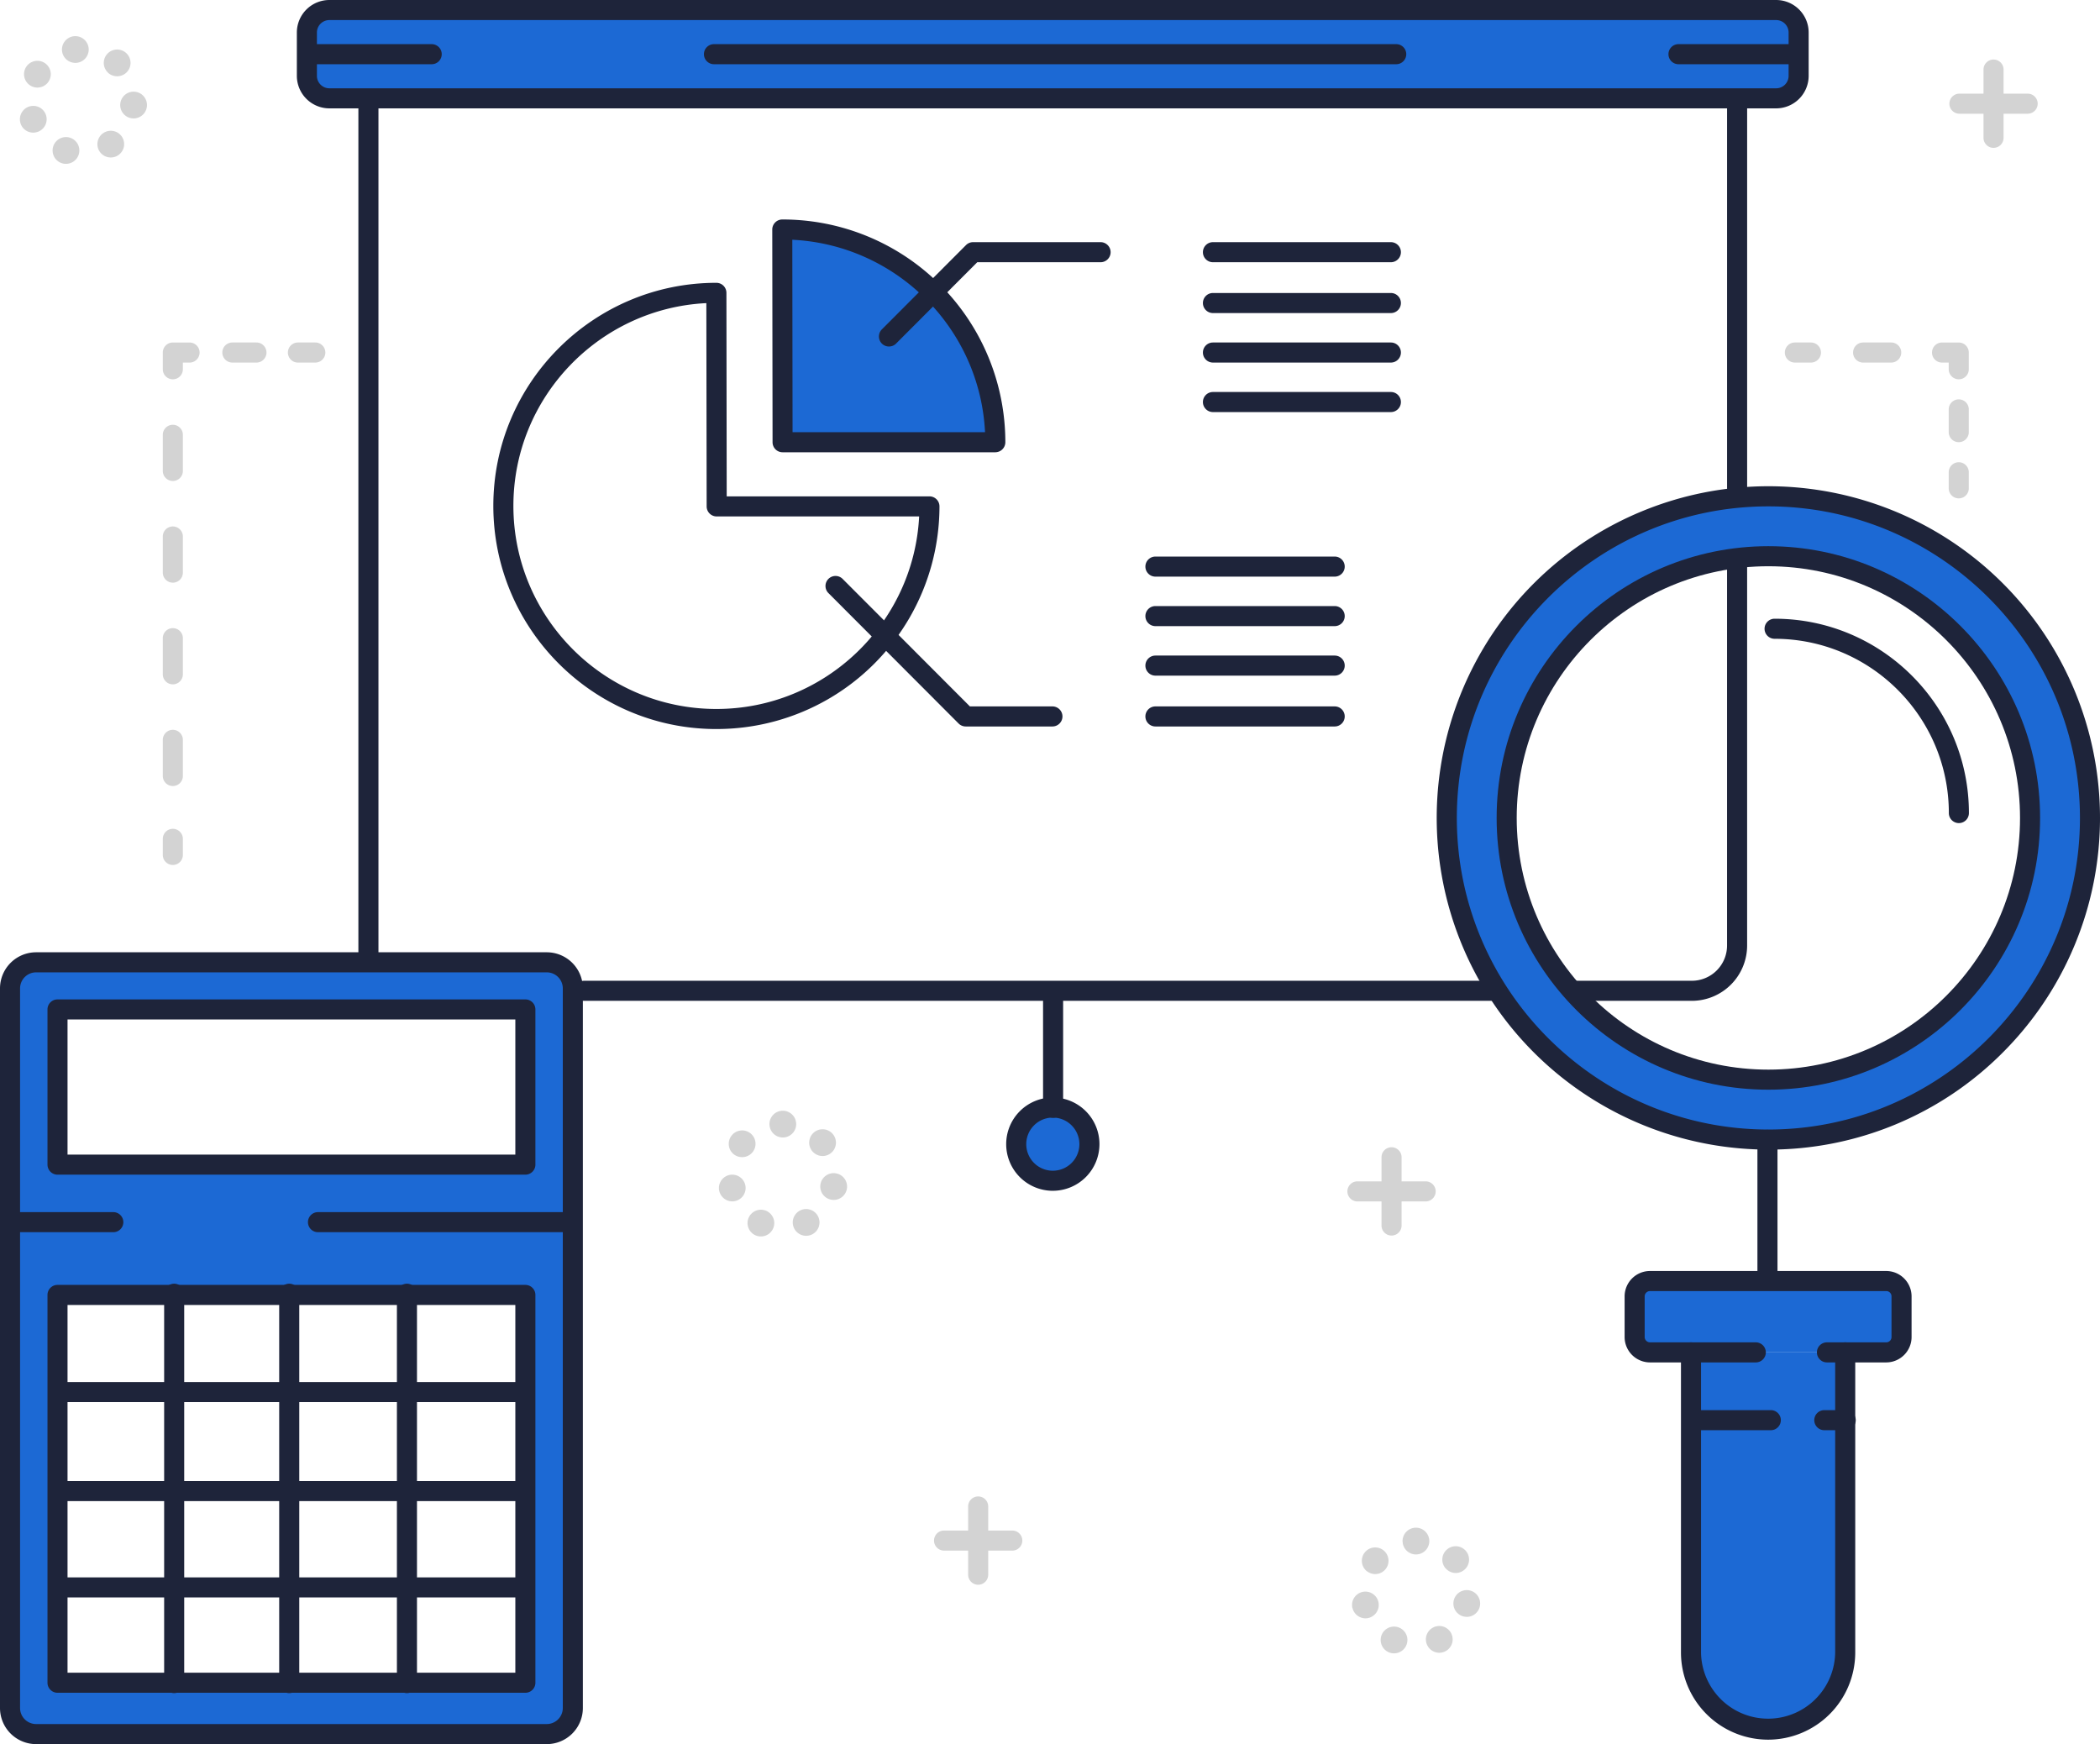 <?xml version="1.0" encoding="UTF-8"?> <svg xmlns="http://www.w3.org/2000/svg" viewBox="0 0 1569.78 1303.63"> <defs> <style>.cls-1{fill:#1c69d4;}.cls-2{fill:#1e243a;}.cls-3{fill:#d3d3d3;}</style> </defs> <title>step 4@1x</title> <g id="Слой_2" data-name="Слой 2"> <g id="Color"> <path class="cls-1" d="M1410,957.5H1233.36a11.44,11.44,0,0,0-11.44,11.44v30.45a11.44,11.44,0,0,0,11.44,11.44H1410a11.44,11.44,0,0,0,11.43-11.44V968.94A11.44,11.44,0,0,0,1410,957.5Z"></path> <path class="cls-1" d="M1264.05,1235.18a57.63,57.63,0,0,0,57.63,57.63h0a57.64,57.64,0,0,0,57.64-57.63V1010.83H1264.05Z"></path> <path class="cls-1" d="M408.7,719H27c-10.77,0-19.3,9-19.3,19.77v537.85A19.23,19.23,0,0,0,27,1296H408.7c10.76,0,19-8.61,19-19.38V738.78C427.7,728,419.46,719,408.7,719Zm-16,539H42.7V968h350Zm0-388H42.7V754h350Z"></path> <path class="cls-1" d="M584.76,172h0L585,331H744C744,243.05,672.71,172,584.76,172Z"></path> <rect class="cls-1" x="229.4" y="7.5" width="1115.12" height="66.01" rx="16.81"></rect> <path class="cls-1" d="M1321.88,371c-132.76,0-240.39,107.62-240.39,240.39s107.63,240.39,240.39,240.39,240.4-107.63,240.4-240.39S1454.65,371,1321.88,371Zm0,436c-108,0-195.62-87.58-195.62-195.62s87.58-195.63,195.62-195.63,195.63,87.59,195.63,195.63S1429.92,807,1321.88,807Z"></path> <circle class="cls-1" cx="786.96" cy="855.19" r="27.36" transform="translate(-304.29 1254.97) rotate(-67.5)"></circle> </g> <g id="MARKET"> <path class="cls-2" d="M1327.71,81H246.21A24.34,24.34,0,0,1,221.9,56.7V24.31A24.33,24.33,0,0,1,246.21,0h1081.5A24.33,24.33,0,0,1,1352,24.31V56.7A24.33,24.33,0,0,1,1327.71,81ZM246.21,15a9.32,9.32,0,0,0-9.31,9.31V56.7A9.32,9.32,0,0,0,246.21,66h1081.5a9.32,9.32,0,0,0,9.3-9.31V24.31a9.32,9.32,0,0,0-9.3-9.31Z"></path> <path class="cls-2" d="M275.4,719.25a7.5,7.5,0,0,1-7.5-7.5V77.51a7.5,7.5,0,1,1,15,0V711.75A7.5,7.5,0,0,1,275.4,719.25Z"></path> <path class="cls-2" d="M1114.5,748.07H436.64a7.5,7.5,0,0,1,0-15H1114.5a7.5,7.5,0,0,1,0,15Z"></path> <path class="cls-2" d="M1264.68,748.07h-86.51a7.5,7.5,0,0,1,0-15h86.51A26.36,26.36,0,0,0,1291,706.75V421.35a7.5,7.5,0,0,1,15,0v285.4A41.37,41.37,0,0,1,1264.68,748.07Z"></path> <path class="cls-2" d="M1298.51,372.18a7.5,7.5,0,0,1-7.5-7.5V77.51a7.5,7.5,0,1,1,15,0V364.68A7.5,7.5,0,0,1,1298.51,372.18Z"></path> <path class="cls-2" d="M787.2,835.51a7.5,7.5,0,0,1-7.5-7.5V743a7.5,7.5,0,0,1,15,0v85A7.5,7.5,0,0,1,787.2,835.51Z"></path> <path class="cls-2" d="M787,890.05a34.86,34.86,0,1,1,34.86-34.86A34.9,34.9,0,0,1,787,890.05Zm0-54.72a19.86,19.86,0,1,0,19.86,19.86A19.88,19.88,0,0,0,787,835.33Z"></path> <path class="cls-2" d="M322.7,48h-87a7.5,7.5,0,0,1,0-15h87a7.5,7.5,0,0,1,0,15Z"></path> <path class="cls-2" d="M1341.7,48h-87a7.5,7.5,0,0,1,0-15h87a7.5,7.5,0,0,1,0,15Z"></path> <path class="cls-2" d="M1043.7,48h-510a7.5,7.5,0,0,1,0-15h510a7.5,7.5,0,0,1,0,15Z"></path> <path class="cls-2" d="M1321.88,814.49c-112,0-203.12-91.12-203.12-203.12s91.12-203.13,203.12-203.13S1525,499.36,1525,611.37,1433.89,814.49,1321.88,814.49Zm0-391.25c-103.73,0-188.12,84.4-188.12,188.13s84.39,188.12,188.12,188.12S1510,715.1,1510,611.37,1425.62,423.24,1321.88,423.24Z"></path> <path class="cls-2" d="M1321.88,859.26a247.91,247.91,0,1,1,175.29-72.61A246.27,246.27,0,0,1,1321.88,859.26Zm0-480.78C1193.47,378.48,1089,483,1089,611.37s104.48,232.89,232.89,232.89,232.9-104.48,232.9-232.89S1450.3,378.48,1321.88,378.48Z"></path> <path class="cls-2" d="M1321.2,964.51a7.5,7.5,0,0,1-7.5-7.5V852a7.5,7.5,0,0,1,15,0V957A7.5,7.5,0,0,1,1321.2,964.51Z"></path> <path class="cls-2" d="M1410,1018.33h-44.33a7.5,7.5,0,0,1,0-15H1410a3.94,3.94,0,0,0,3.93-3.94V968.94A3.94,3.94,0,0,0,1410,965H1233.36a4,4,0,0,0-3.94,3.94v30.45a4,4,0,0,0,3.94,3.94h79.12a7.5,7.5,0,0,1,0,15h-79.12a19,19,0,0,1-18.94-18.94V968.94A19,19,0,0,1,1233.36,950H1410a19,19,0,0,1,18.93,18.94v30.45A19,19,0,0,1,1410,1018.33Z"></path> <path class="cls-2" d="M1321.68,1300.31a65.21,65.21,0,0,1-65.13-65.13V1010.83a7.5,7.5,0,0,1,15,0v224.35a50.14,50.14,0,0,0,100.27,0V1010.83a7.5,7.5,0,0,1,15,0v224.35A65.21,65.21,0,0,1,1321.68,1300.31Z"></path> <path class="cls-2" d="M1323.7,1069h-59a7.5,7.5,0,0,1,0-15h59a7.5,7.5,0,0,1,0,15Z"></path> <path class="cls-2" d="M1379.7,1069h-16a7.5,7.5,0,0,1,0-15h16a7.5,7.5,0,0,1,0,15Z"></path> <path class="cls-2" d="M1464.29,615.22a7.5,7.5,0,0,1-7.5-7.5c0-71.82-58.43-130.26-130.26-130.26a7.5,7.5,0,0,1,0-15c80.1,0,145.26,65.16,145.26,145.26A7.5,7.5,0,0,1,1464.29,615.22Z"></path> <path class="cls-2" d="M408.7,1303.63H27a27,27,0,0,1-27-27V738.78a27,27,0,0,1,27-27H408.7a27,27,0,0,1,27,27v537.85A27,27,0,0,1,408.7,1303.63ZM27,726.78a12,12,0,0,0-12,12v537.85a12,12,0,0,0,12,12H408.7a12,12,0,0,0,12-12V738.78a12,12,0,0,0-12-12Z"></path> <path class="cls-2" d="M392.72,878H43a7.5,7.5,0,0,1-7.5-7.5v-116A7.5,7.5,0,0,1,43,747H392.72a7.5,7.5,0,0,1,7.5,7.5v116A7.5,7.5,0,0,1,392.72,878ZM50.48,863H385.22V762H50.48Z"></path> <path class="cls-2" d="M392.72,1265.25H43a7.5,7.5,0,0,1-7.5-7.5V967.89a7.5,7.5,0,0,1,7.5-7.5H392.72a7.5,7.5,0,0,1,7.5,7.5v289.86A7.5,7.5,0,0,1,392.72,1265.25Zm-342.24-15H385.22V975.39H50.48Z"></path> <path class="cls-2" d="M425.7,921h-188a7.5,7.5,0,0,1,0-15h188a7.5,7.5,0,1,1,0,15Z"></path> <path class="cls-2" d="M84.7,921H9.7a7.5,7.5,0,0,1,0-15h75a7.5,7.5,0,1,1,0,15Z"></path> <path class="cls-2" d="M130.2,1265.51a7.5,7.5,0,0,1-7.5-7.5V967a7.5,7.5,0,0,1,15,0v291A7.5,7.5,0,0,1,130.2,1265.51Z"></path> <path class="cls-2" d="M216.2,1265.51a7.5,7.5,0,0,1-7.5-7.5V967a7.5,7.5,0,0,1,15,0v291A7.5,7.5,0,0,1,216.2,1265.51Z"></path> <path class="cls-2" d="M304.2,1265.51a7.5,7.5,0,0,1-7.5-7.5V967a7.5,7.5,0,0,1,15,0v291A7.5,7.5,0,0,1,304.2,1265.51Z"></path> <path class="cls-2" d="M390.7,1048H44.7a7.5,7.5,0,0,1,0-15h346a7.5,7.5,0,1,1,0,15Z"></path> <path class="cls-2" d="M390.7,1122H44.7a7.5,7.5,0,0,1,0-15h346a7.5,7.5,0,1,1,0,15Z"></path> <path class="cls-2" d="M390.7,1194H44.7a7.5,7.5,0,0,1,0-15h346a7.5,7.5,0,1,1,0,15Z"></path> <path class="cls-2" d="M744,338.05c-.24,0-.48,0-.71,0H585a7.49,7.49,0,0,1-7.5-7.49l-.22-159a7.51,7.51,0,0,1,7.5-7.51h0A166.53,166.53,0,0,1,751.51,330.5a7.53,7.53,0,0,1-7.34,7.54Zm0-7h0Zm-151.55-8H736.33C732.52,245.43,670,183,592.26,179.2Z"></path> <path class="cls-2" d="M535.52,544.92c-91.94,0-166.75-74.84-166.75-166.83s74.8-166.69,166.74-166.7a7.5,7.5,0,0,1,7.5,7.49L543.22,371H694.77a7.49,7.49,0,0,1,7.5,7.51,166.56,166.56,0,0,1-166.75,166.4ZM528,226.57C447.82,230.5,383.77,297,383.77,378.09c0,83.72,68.08,151.83,151.75,151.83,81,0,147.49-63.89,151.55-143.91H535.73a7.49,7.49,0,0,1-7.5-7.49Z"></path> <path class="cls-2" d="M664.5,259a7.51,7.51,0,0,1-5.31-12.8l62.91-63a7.47,7.47,0,0,1,5.3-2.2h95.3a7.5,7.5,0,0,1,0,15H730.51l-60.7,60.82A7.49,7.49,0,0,1,664.5,259Z"></path> <path class="cls-2" d="M1039.7,196h-133a7.5,7.5,0,0,1,0-15h133a7.5,7.5,0,0,1,0,15Z"></path> <path class="cls-2" d="M1039.7,234h-133a7.5,7.5,0,0,1,0-15h133a7.5,7.5,0,0,1,0,15Z"></path> <path class="cls-2" d="M1039.7,271h-133a7.5,7.5,0,0,1,0-15h133a7.5,7.5,0,0,1,0,15Z"></path> <path class="cls-2" d="M1039.7,308h-133a7.5,7.5,0,0,1,0-15h133a7.5,7.5,0,0,1,0,15Z"></path> <path class="cls-2" d="M786.7,543H721.89a7.51,7.51,0,0,1-5.31-2.2L619.26,443.3a7.5,7.5,0,0,1,10.62-10.6L725,528h61.7a7.5,7.5,0,0,1,0,15Z"></path> <path class="cls-2" d="M997.7,431h-134a7.5,7.5,0,0,1,0-15h134a7.5,7.5,0,0,1,0,15Z"></path> <path class="cls-2" d="M997.7,468h-134a7.5,7.5,0,0,1,0-15h134a7.5,7.5,0,0,1,0,15Z"></path> <path class="cls-2" d="M997.7,505h-134a7.5,7.5,0,0,1,0-15h134a7.5,7.5,0,0,1,0,15Z"></path> <path class="cls-2" d="M997.7,543h-134a7.5,7.5,0,0,1,0-15h134a7.5,7.5,0,0,1,0,15Z"></path> <path class="cls-3" d="M235.7,271h-13a7.5,7.5,0,0,1,0-15h13a7.5,7.5,0,0,1,0,15Z"></path> <path class="cls-3" d="M191.7,271h-18a7.5,7.5,0,0,1,0-15h18a7.5,7.5,0,0,1,0,15Z"></path> <path class="cls-3" d="M129.2,283.51a7.5,7.5,0,0,1-7.5-7.5v-12.5a7.5,7.5,0,0,1,7.5-7.5h12.5a7.5,7.5,0,0,1,0,15h-5v5A7.5,7.5,0,0,1,129.2,283.51Z"></path> <path class="cls-3" d="M129.2,587.51a7.5,7.5,0,0,1-7.5-7.5V553a7.5,7.5,0,0,1,15,0v27A7.5,7.5,0,0,1,129.2,587.51Zm0-76a7.5,7.5,0,0,1-7.5-7.5V477a7.5,7.5,0,0,1,15,0v27A7.5,7.5,0,0,1,129.2,511.51Zm0-76a7.5,7.5,0,0,1-7.5-7.5V401a7.5,7.5,0,0,1,15,0v27A7.5,7.5,0,0,1,129.2,435.51Zm0-76a7.5,7.5,0,0,1-7.5-7.5V325a7.5,7.5,0,0,1,15,0v27A7.5,7.5,0,0,1,129.2,359.51Z"></path> <path class="cls-3" d="M129.2,646.51a7.5,7.5,0,0,1-7.5-7.5V627a7.5,7.5,0,0,1,15,0v12A7.5,7.5,0,0,1,129.2,646.51Z"></path> <path class="cls-3" d="M1353.7,271h-12a7.5,7.5,0,0,1,0-15h12a7.5,7.5,0,0,1,0,15Z"></path> <path class="cls-3" d="M1413.7,271h-21a7.5,7.5,0,0,1,0-15h21a7.5,7.5,0,0,1,0,15Z"></path> <path class="cls-3" d="M1464.2,283.51a7.5,7.5,0,0,1-7.5-7.5v-5h-5a7.5,7.5,0,0,1,0-15h12.5a7.5,7.5,0,0,1,7.5,7.5V276A7.5,7.5,0,0,1,1464.2,283.51Z"></path> <path class="cls-3" d="M1464.2,330.51a7.5,7.5,0,0,1-7.5-7.5V306a7.5,7.5,0,0,1,15,0v17A7.5,7.5,0,0,1,1464.2,330.51Z"></path> <path class="cls-3" d="M1464.2,372.51a7.5,7.5,0,0,1-7.5-7.5V353a7.5,7.5,0,0,1,15,0v12A7.5,7.5,0,0,1,1464.2,372.51Z"></path> <path class="cls-3" d="M564.54,923.24A10,10,0,0,1,559.72,910h0A10,10,0,0,1,573,905.12h0a10,10,0,0,1,4.83,13.29h0a10,10,0,0,1-9.07,5.77h0A10,10,0,0,1,564.54,923.24Zm29.12-5.06a10,10,0,0,1,4.44-13.42h0a10,10,0,0,1,13.42,4.43h0a10,10,0,0,1-4.43,13.43h0a9.91,9.91,0,0,1-4.49,1.07h0A10,10,0,0,1,593.66,918.18Zm-56-27.92a10,10,0,0,1,7.44-12h0a10,10,0,0,1,12,7.43h0a10,10,0,0,1-7.44,12h0a10.1,10.1,0,0,1-2.3.27h0A10,10,0,0,1,537.68,890.26Zm83.49,6.39a10,10,0,0,1-7.78-11.8h0a10,10,0,0,1,11.8-7.78h0A10,10,0,0,1,633,888.87h0a10,10,0,0,1-9.79,8h0A10,10,0,0,1,621.17,896.65Zm-72.63-33.86a10,10,0,0,1-1.64-14h0A10,10,0,0,1,561,847.1h0a10,10,0,0,1,1.63,14h0a10,10,0,0,1-7.84,3.8h0A10,10,0,0,1,548.54,862.79Zm58.7-2.29a10,10,0,0,1,1.23-14.09h0a10,10,0,0,1,14.09,1.23h0a10,10,0,0,1-1.23,14.09h0a10,10,0,0,1-6.43,2.34h0A10,10,0,0,1,607.24,860.5Zm-32.06-20.29a10,10,0,0,1,10-10h0a10,10,0,0,1,10,10h0a10,10,0,0,1-10,10h0A10,10,0,0,1,575.18,840.21Z"></path> <path class="cls-3" d="M1037.83,1234.84a10,10,0,0,1-4.83-13.29h0a10,10,0,0,1,13.29-4.83h0a10,10,0,0,1,4.83,13.3h0a10,10,0,0,1-9.07,5.77h0A9.9,9.9,0,0,1,1037.83,1234.84Zm29.11-5a10,10,0,0,1,4.44-13.43h0a10,10,0,0,1,13.43,4.44h0a10,10,0,0,1-4.44,13.43h0a10,10,0,0,1-4.49,1.07h0A10,10,0,0,1,1066.94,1229.79Zm-56-27.93h0a10,10,0,0,1,7.43-12h0a10,10,0,0,1,12,7.43h0a10,10,0,0,1-7.43,12h0a9.71,9.71,0,0,1-2.31.27h0A10,10,0,0,1,1011,1201.86Zm83.48,6.4a10,10,0,0,1-7.78-11.81h0a10,10,0,0,1,11.81-7.78h0a10,10,0,0,1,7.78,11.8h0a10,10,0,0,1-9.79,8h0A10,10,0,0,1,1094.45,1208.26Zm-72.63-33.87a10,10,0,0,1-1.63-14.05h0a10,10,0,0,1,14-1.63h0a10,10,0,0,1,1.64,14h0a10,10,0,0,1-7.85,3.79h0A10,10,0,0,1,1021.82,1174.39Zm58.71-2.28a10,10,0,0,1,1.22-14.09h0a10,10,0,0,1,14.09,1.22h0a10,10,0,0,1-1.22,14.08h0a10,10,0,0,1-6.43,2.35h0A10,10,0,0,1,1080.53,1172.11Zm-32.07-20.29a10,10,0,0,1,10-10h0a10,10,0,0,1,10,10h0a10,10,0,0,1-10,10h0A10,10,0,0,1,1048.46,1151.82Z"></path> <path class="cls-3" d="M46.26,122A10,10,0,0,1,39.8,109.4h0a10,10,0,0,1,12.58-6.46h0a10,10,0,0,1,6.46,12.58h0a10,10,0,0,1-9.52,6.94h0A9.91,9.91,0,0,1,46.26,122Zm28.25-8.67a10,10,0,0,1,2.72-13.88h0a10,10,0,0,1,13.88,2.71h0A10,10,0,0,1,88.39,116h0a9.88,9.88,0,0,1-5.57,1.71h0A10,10,0,0,1,74.51,113.31Zm-59-20.68h0a10,10,0,0,1,5.87-12.87h0a10,10,0,0,1,12.87,5.87h0A10,10,0,0,1,28.34,98.5h0a10,10,0,0,1-3.5.63h0A10,10,0,0,1,15.47,92.63ZM99.1,88.49a10,10,0,0,1-9.21-10.74h0a10,10,0,0,1,10.74-9.2h0a10,10,0,0,1,9.21,10.73h0a10,10,0,0,1-10,9.24h0Q99.49,88.52,99.1,88.49ZM22.79,64A10,10,0,0,1,19.4,50.28h0A10,10,0,0,1,33.14,46.9h0a10,10,0,0,1,3.38,13.73h0A10,10,0,0,1,28,65.46h0A9.91,9.91,0,0,1,22.79,64Zm58-9.64h0a10,10,0,0,1-.56-14.13h0a10,10,0,0,1,14.13-.55h0a10,10,0,0,1,.56,14.13h0A10,10,0,0,1,87.52,57h0A10,10,0,0,1,80.74,54.37ZM46.39,38.27A10,10,0,0,1,55.06,27.1h0a10,10,0,0,1,11.17,8.67h0a10,10,0,0,1-8.67,11.17h0A10.66,10.66,0,0,1,56.3,47h0A10,10,0,0,1,46.39,38.27Z"></path> <path class="cls-3" d="M731.2,1184.51a7.5,7.5,0,0,1-7.5-7.5v-51a7.5,7.5,0,0,1,15,0v51A7.5,7.5,0,0,1,731.2,1184.51Z"></path> <path class="cls-3" d="M756.7,1159h-51a7.5,7.5,0,0,1,0-15h51a7.5,7.5,0,0,1,0,15Z"></path> <path class="cls-3" d="M1490.2,110.51a7.5,7.5,0,0,1-7.5-7.5V52a7.5,7.5,0,1,1,15,0v51A7.5,7.5,0,0,1,1490.2,110.51Z"></path> <path class="cls-3" d="M1515.7,85h-51a7.5,7.5,0,0,1,0-15h51a7.5,7.5,0,0,1,0,15Z"></path> <path class="cls-3" d="M1040.2,923.51a7.5,7.5,0,0,1-7.5-7.5V865a7.5,7.5,0,0,1,15,0v51A7.5,7.5,0,0,1,1040.2,923.51Z"></path> <path class="cls-3" d="M1065.7,898h-51a7.5,7.5,0,0,1,0-15h51a7.5,7.5,0,0,1,0,15Z"></path> </g> </g> </svg> 